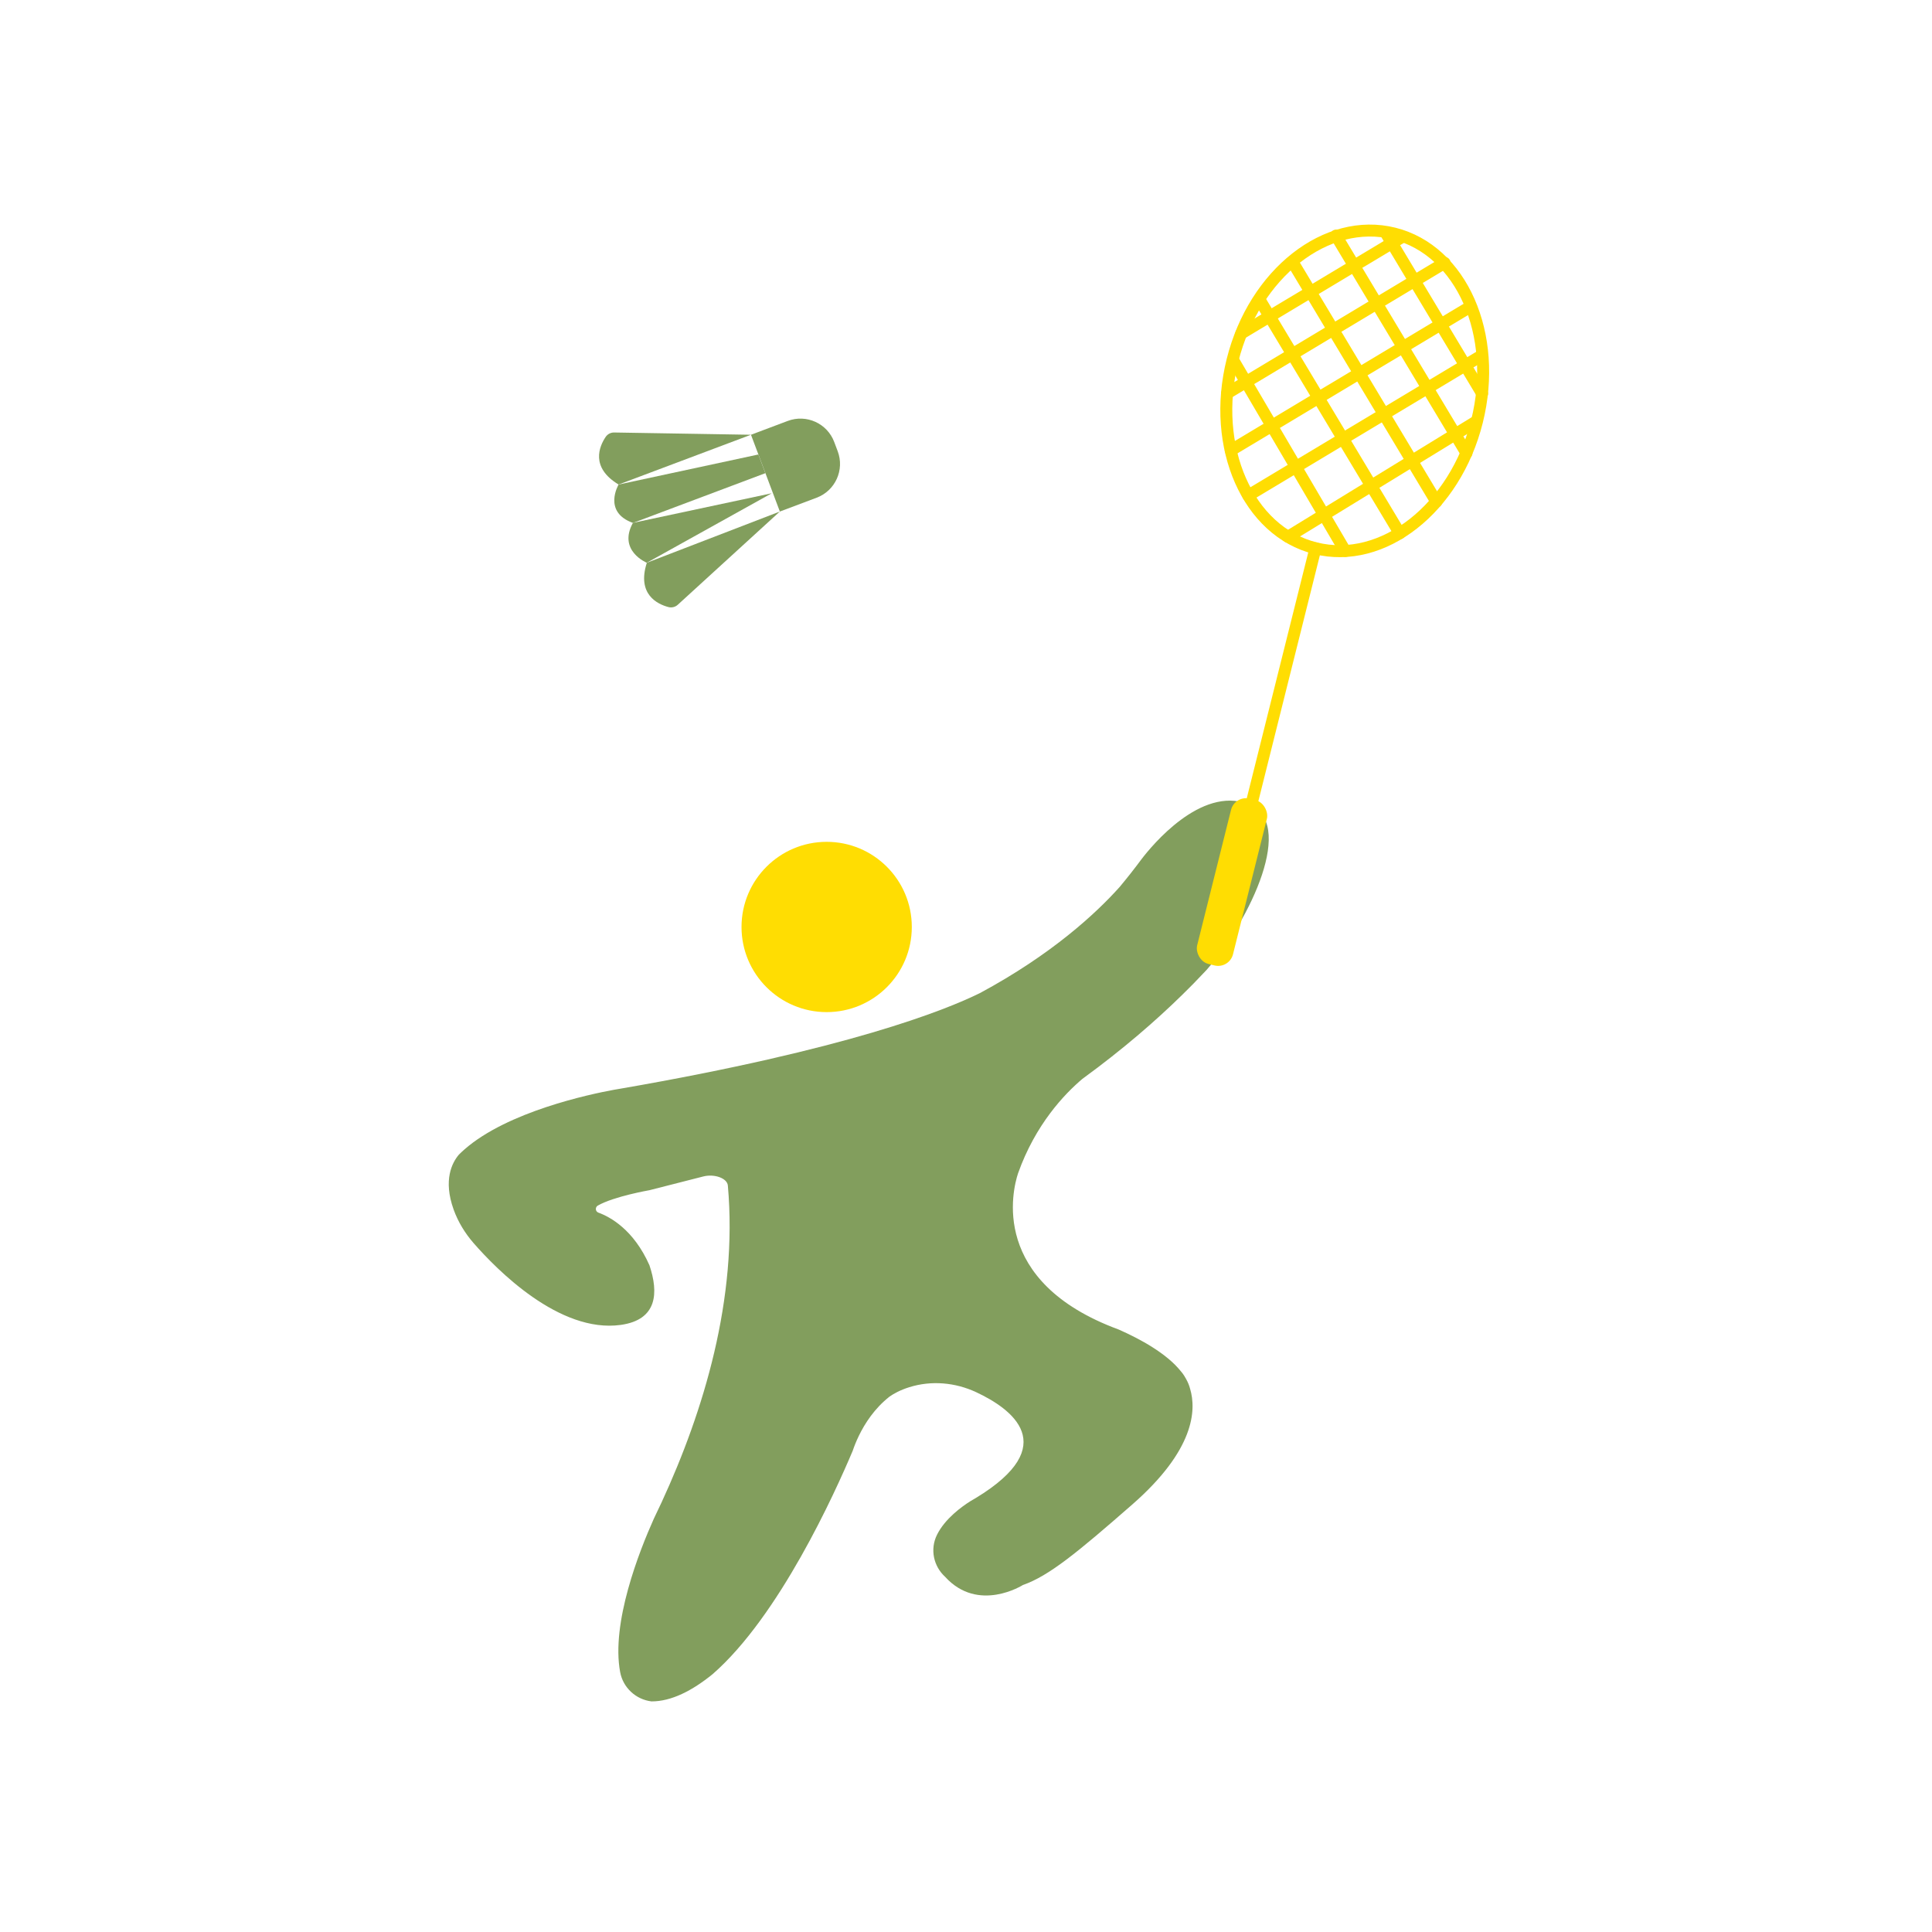 <svg xmlns="http://www.w3.org/2000/svg" id="_&#x421;&#x43B;&#x43E;&#x439;_1" data-name="&#x421;&#x43B;&#x43E;&#x439;_1" viewBox="0 0 1000 1000"><defs><style>      .cls-1 {        stroke-width: 6.19px;      }      .cls-1, .cls-2 {        fill: none;        stroke: #ffdd02;        stroke-linecap: round;        stroke-linejoin: round;      }      .cls-3 {        fill: #fff;      }      .cls-4 {        fill: #829e5d;      }      .cls-2 {        stroke-width: 6.19px;      }      .cls-5 {        opacity: 0;      }      .cls-6 {        fill: #ffdd02;      }    </style></defs><g class="cls-5"><rect class="cls-3" width="1000" height="1000"></rect></g><g><circle class="cls-6" cx="427.88" cy="479.8" r="44.07"></circle><g><path class="cls-4" d="M411.85,218.53h5.14c10.3,0,18.66,8.36,18.66,18.66v20.35h-42.46v-20.35c0-10.3,8.36-18.66,18.66-18.66Z" transform="translate(491.36 -233.65) rotate(69.39)"></path><line class="cls-4" x1="399.56" y1="220.95" x2="414.5" y2="260.69"></line><path class="cls-4" d="M392.53,235.24l-72.35,15.56s-8.41,14.2,7.47,19.87l68.51-25.76"></path><path class="cls-4" d="M388.69,225.03l-70.8-1.17c-1.77-.03-3.42.83-4.41,2.3-3.19,4.73-8.12,15.73,6.71,24.63"></path><path class="cls-4" d="M399.46,255.31l-64.67,35.97s-15.13-6.18-7.2-20.64"></path><path class="cls-4" d="M403.64,264.77l-52.82,48.25c-1.31,1.2-3.13,1.65-4.85,1.2-5.52-1.46-16.46-6.49-11.17-22.94"></path></g><path class="cls-4" d="M645.95,416.1c-24.47-9.18-49.73,21.58-55.03,28.51-3.77,5.09-7.58,9.92-11.43,14.53-12.24,13.64-35.1,34.88-72.32,54.9-17.97,8.86-68.53,29.11-185.76,49.41h0s0,0,0,0c-1.18.2-2.37.41-3.56.61-12.54,2.29-55.06,11.25-77.46,30.89-1.01.88-1.97,1.79-2.89,2.71-3.48,4.1-8.21,13.07-2.71,28.39,2.3,6.4,5.88,12.25,10.34,17.38,11.92,13.67,44.35,46.73,76.11,42.35,19.21-2.65,19.63-16.86,14.91-30.88,0,0,0,0,0,0-8.19-18.51-20.41-25.06-26.43-27.25-1.62-.59-1.77-2.81-.27-3.66,8.4-4.77,26.69-7.94,26.7-7.94l27.86-7.11c5.79-1.48,12.38.91,12.72,4.66,5.25,58.77-12.66,117.05-34.09,163.56h0s0,.01,0,.02c-1.39,3.01-2.79,5.98-4.21,8.89-7.56,16.85-22.22,53.99-17.43,79.47,1.5,8,8.12,14.12,16.19,15.1,10.32.04,21.15-5.58,31.63-14.08,34.47-30.02,63.27-93.66,72.54-115.64.71-2.11,1.73-4.75,3.14-7.67h0s0,0,0,0c3.12-6.47,8.14-14.26,15.93-20.38,2.2-1.54,5.52-3.39,10.19-4.85,11.42-3.58,23.78-2.49,34.63,2.57,18.21,8.49,44.69,27.52-.12,54.74,0,0,0,0,0,0-.93.55-1.85,1.09-2.78,1.63-4.45,2.79-13.12,9-17.31,17.33-3.86,7.68-1.75,16.48,4.13,21.85,17.19,18.95,40.29,4.25,40.29,4.25,13.44-4.67,28.28-16.89,56.66-41.72,32.12-28.11,33.15-48.71,29.9-59.73-.45-1.79-1.18-3.54-2.13-5.23-1.37-2.57-2.65-3.9-2.65-3.9-7.39-9.3-21.11-16.75-32.24-21.66-67.03-24.71-54.89-72.25-52.07-80.81,8.99-25.35,24.08-41.12,33.32-48.92,2.71-1.97,5.35-3.94,7.94-5.91.02-.01.03-.02.03-.02h0c19.46-14.77,35.66-29.3,49.01-42.86.22-.24.45-.48.72-.73h0c2.27-2.32,4.45-4.6,6.56-6.86,22.78-26.1,46.54-76.54,21.46-85.95Z"></path><ellipse class="cls-2" cx="701.25" cy="202.34" rx="83.95" ry="65.21" transform="translate(334.79 833.53) rotate(-75.96)"></ellipse><line class="cls-1" x1="642.49" y1="172.59" x2="725.85" y2="122.59"></line><line class="cls-1" x1="635.15" y1="203.59" x2="747.72" y2="136.07"></line><line class="cls-1" x1="637.03" y1="233.14" x2="760.86" y2="158.87"></line><line class="cls-1" x1="646.08" y1="256.49" x2="767" y2="183.96"></line><line class="cls-1" x1="666.66" y1="277.85" x2="763.47" y2="218.53"></line><line class="cls-1" x1="767.16" y1="203.71" x2="717.16" y2="120.36"></line><line class="cls-1" x1="759.04" y1="234.53" x2="691.51" y2="121.95"></line><line class="cls-1" x1="743.46" y1="259.7" x2="669.19" y2="135.88"></line><line class="cls-1" x1="724.49" y1="276.04" x2="651.95" y2="155.12"></line><line class="cls-1" x1="696.27" y1="285.2" x2="638.8" y2="187.28"></line><line class="cls-2" x1="680.88" y1="283.78" x2="645.33" y2="425.89"></line><rect class="cls-6" x="628.09" y="412.51" width="19.12" height="88.16" rx="7.94" ry="7.94" transform="translate(129.86 -141.09) rotate(14.04)"></rect></g></svg>